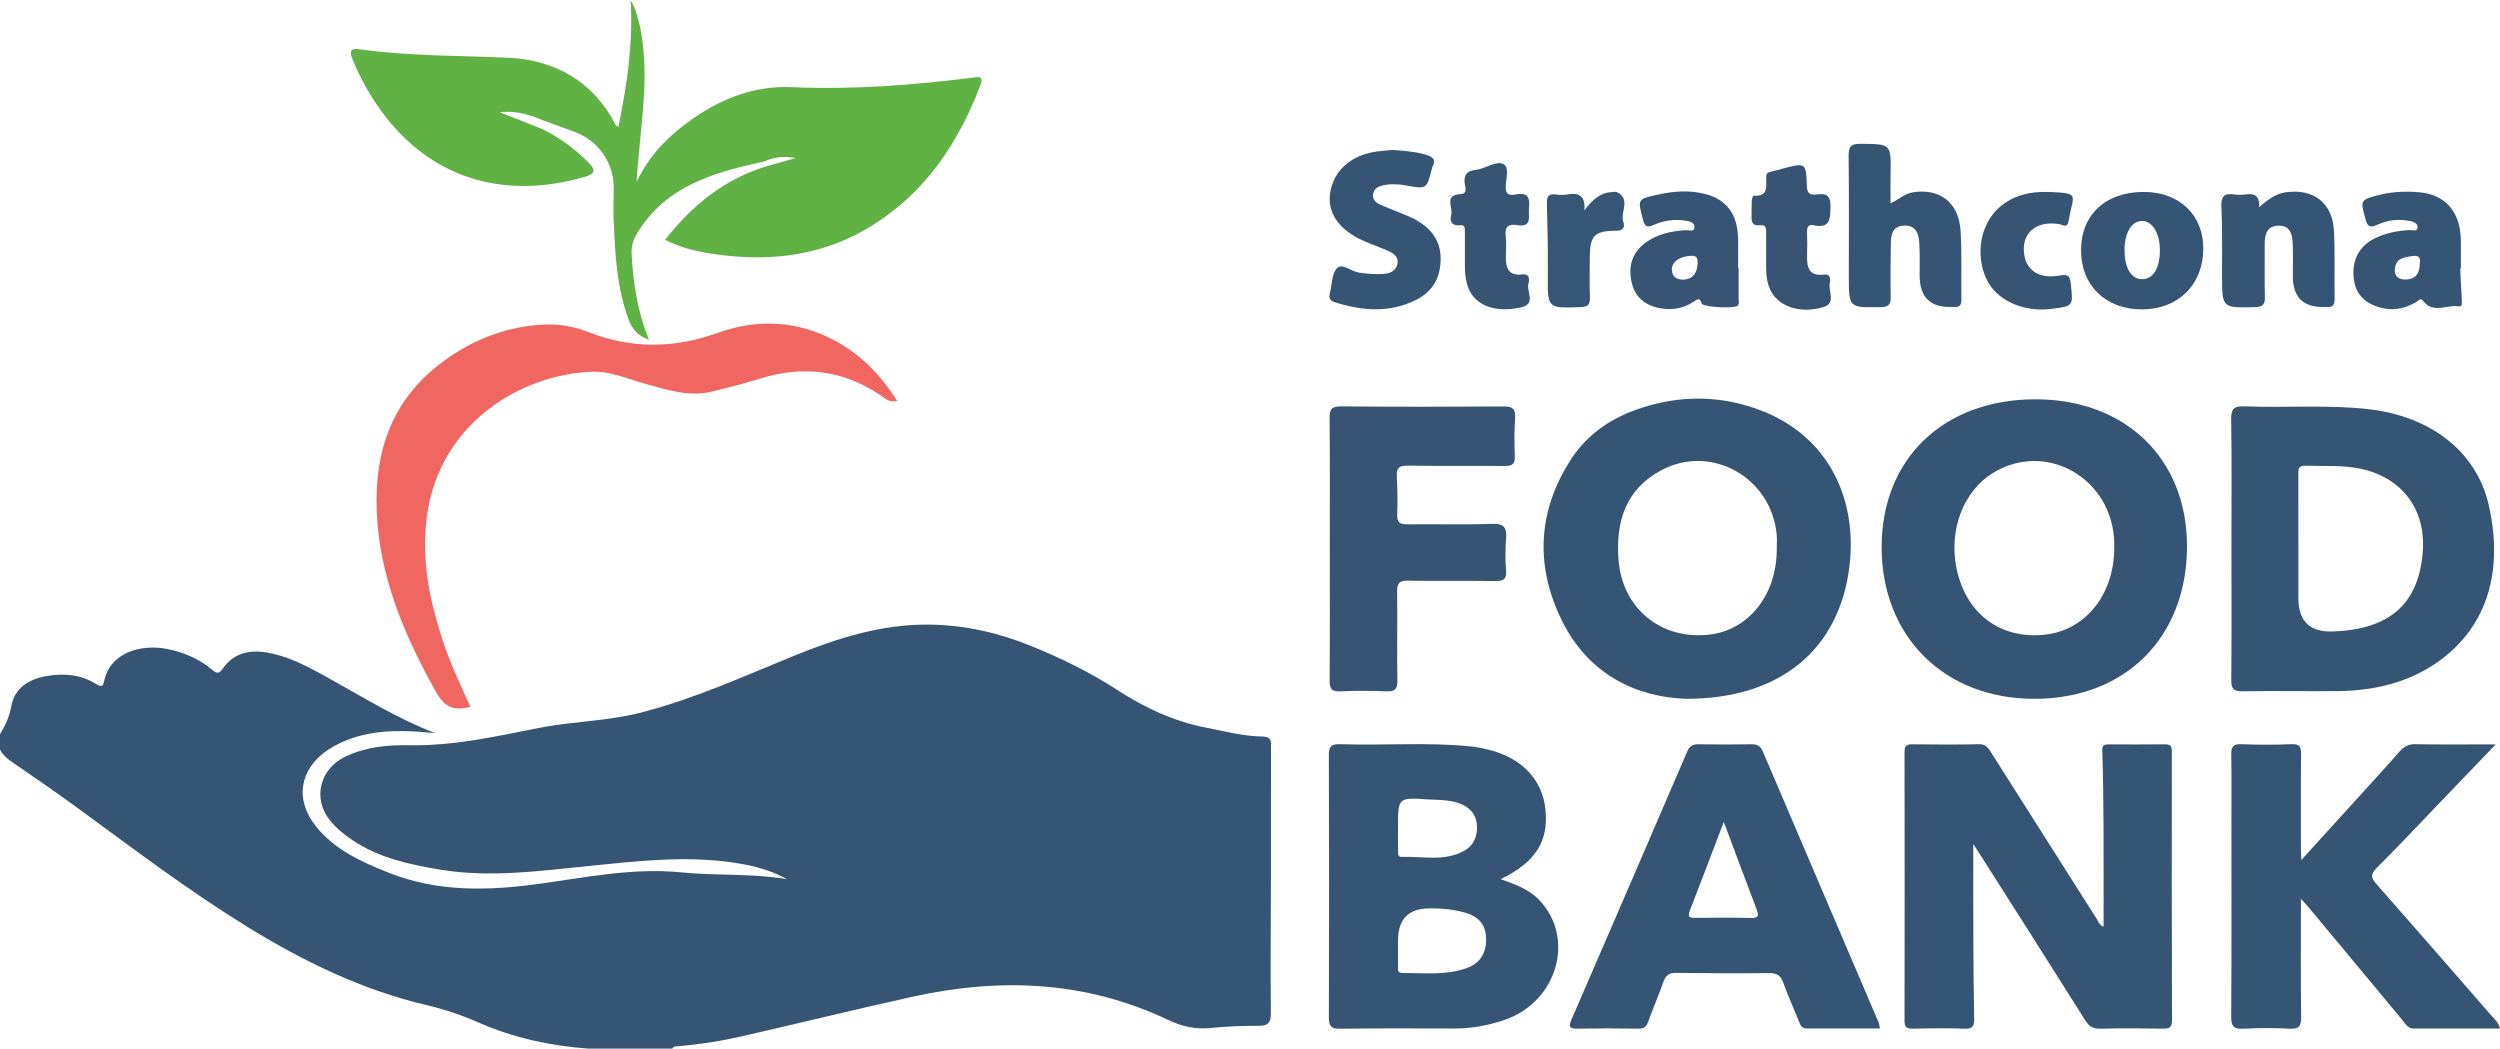 <svg xmlns="http://www.w3.org/2000/svg" id="Layer_2" viewBox="0 0 969.77 406.74"><defs><style>.cls-1{fill:#f06660;}.cls-1,.cls-2,.cls-3,.cls-4,.cls-5,.cls-6,.cls-7,.cls-8,.cls-9{stroke-width:0px;}.cls-2{fill:#375475;}.cls-3{fill:#365575;}.cls-4{fill:#375575;}.cls-5{fill:#375573;}.cls-6{fill:#375473;}.cls-7{fill:#365574;}.cls-8{fill:#61b245;}.cls-9{fill:#375474;}</style></defs><g id="Layer_1-2"><path class="cls-7" d="M0,284.79c2.04-3.36,3.65-6.71,4.37-10.79,1.28-7.24,7-10.59,13.73-11.76,6.62-1.15,13.22-.63,19.14,3.07,1.56.98,2.67,1.41,3.11-.86,2.27-11.62,14.65-14.5,23.91-12.8,6.63,1.22,12.65,3.67,17.84,7.99,1.55,1.29,2.57,2.19,4.2-.15,4.86-7,11.91-7.65,19.46-5.93,8.31,1.89,15.64,6.12,23,10.21,13.09,7.28,25.86,15.18,39.99,20.59-8.83-.8-17.59-1.38-26.31.41-5.4,1.11-10.47,3.01-15.07,6.03-11.19,7.34-13.17,19.35-4.8,29.77,7.3,9.09,17.53,13.7,28.03,17.9,19.07,7.64,38.71,7.11,58.53,4.37,18.29-2.52,36.54-6.29,55.12-4.44,13.63,1.36,27.4.32,41.01,2.63-6.95-3.92-14.56-5.59-22.35-6.64-18.02-2.41-35.93-.34-53.85,1.46-19.37,1.94-38.74,4.72-58.22,1.5-11.9-1.97-23.67-4.48-33.97-11.35-3.32-2.22-6.41-4.68-8.91-7.81-6.82-8.56-3.88-19.99,6.08-24.73,7.86-3.74,16.32-4.54,24.66-4.38,17.21.33,33.76-3.45,50.41-6.72,13.12-2.57,26.56-2.61,39.58-5.96,20.39-5.24,39.46-13.91,58.83-21.82,17.05-6.96,34.42-12.55,53.14-12.29,13.7.19,26.83,3.18,39.47,8.35,11.47,4.69,22.6,10.07,33.02,16.84,10.71,6.96,21.95,12.3,34.79,14.8,7.25,1.41,14.39,3.33,21.8,3.42,3.7.05,3.29,2.24,3.29,4.59-.02,15.86,0,31.72-.01,47.59-.03,18.34-.22,36.68-.04,55.02.04,3.96-1.13,5.05-4.96,5.02-6.1-.06-12.23.23-18.31.84-5.8.58-11.11-.53-16.3-3-31.91-15.21-65.16-16.66-99.13-9.18-22.37,4.92-44.61,10.41-66.94,15.51-8.04,1.84-16.21,3.06-24.43,3.77-.8.07-1.68-.06-2.1.89h-32.73c-14.72-1.06-28.97-4.19-42.5-10.13-6.52-2.87-13.18-5.11-20.12-6.74-25.02-5.86-47.79-16.97-69.54-30.37-22.37-13.78-43.31-29.6-64.47-45.1-8.92-6.53-18.02-12.81-27.13-19.06-1.84-1.26-3.31-2.67-4.32-4.6v-5.95Z"></path><path class="cls-1" d="M182.47,274.16c-6.47,1.81-10.12,0-13.27-5.62-11.48-20.49-20.79-41.79-22.76-65.35-2-23.93,3.48-45.71,23.48-61.45,11.79-9.28,25.17-14.86,40.34-15.8,6.25-.39,12.29.64,17.97,2.87,16.74,6.57,33.2,6.41,50.15.32,15.37-5.51,30.81-4.86,45.55,3.05,10.14,5.44,17.75,13.37,24.08,23.31-3.23.83-4.93-1.14-6.68-2.31-14.6-9.77-30.17-11.46-46.78-6.22-5.96,1.88-12.06,3.34-18.13,4.87-9.09,2.3-17.63-.63-26.21-2.98-6.82-1.87-13.44-4.93-20.65-4.66-26.76,1.01-59.28,19.4-64.02,56.54-2.03,15.87.83,30.8,5.53,45.73,2.97,9.45,7.1,18.4,11.4,27.7Z"></path><path class="cls-8" d="M308.53,61.36c-3.69,1.03-7.37,2.07-11.06,3.1h0c-16.38,4.93-28.92,15.11-39.48,28.56,6.97,3.63,14.22,4.94,21.6,5.88,20.95,2.66,40.84-.18,58.99-11.57,20.59-12.92,33.24-32.02,41.72-54.28,1.5-3.95-1.21-3.14-3.32-2.88-23.14,2.86-46.32,4.69-69.67,3.64-14.08-.63-26.54,3.99-38.03,11.86-9.46,6.48-17.36,14.28-22.35,24.91.74-11.9,2.39-23.53,2.96-35.22.77-15.73-1.47-28.83-5.25-35.36,1.01,17.04-1.46,33.11-4.75,49.25-.52-.36-.89-.49-1.02-.73-8.65-16.92-23.52-25.23-41.47-26.1-19.28-.94-38.62-.55-57.8-3.32-3.96-.57-4.06,1.02-2.79,4.09,3.24,7.82,7.37,15.12,12.54,21.81,19.89,25.72,48.29,32.09,77.45,23.61,3.54-1.03,4.78-2.23,1.56-5.49-5.36-5.44-11.38-9.81-18.2-13.15l-16.32-6.43c.56-.07,1.11-.1,1.66-.13-.2-.06-.41-.12-.61-.19.27.05.53.11.8.17,5.16-.24,9.94,1.17,14.61,3.17h0c4.09,1.49,8.17,3.01,12.27,4.47,9.62,3.43,15.74,12.32,15.51,22.48-.09,3.96-.23,7.92-.05,11.87.57,12.84,1.15,25.69,5.59,37.95,1.73,4.78,3.77,6.81,8.14,8.49-4.42-10.84-6.16-21.97-6.75-33.36-.15-2.97.59-5.41,2.1-7.91,11.22-18.56,29.99-23.7,49.31-27.91,3.36-1.55,6.88-2.05,10.6-1.54l.77.09.71.16Z"></path><path class="cls-9" d="M515.84,212.93c0-16.84.09-33.68-.08-50.51-.04-3.51.61-4.83,4.52-4.79,20.97.21,41.94.16,62.91.03,3.36-.02,4.76.78,4.53,4.37-.31,4.93-.31,9.91-.12,14.85.12,3.03-.87,3.93-3.91,3.89-12.55-.16-25.1.04-37.65-.14-3.2-.04-4.4.79-4.21,4.1.28,4.94.35,9.91.15,14.85-.13,3.17,1.13,3.85,4.04,3.81,10.9-.14,21.8.21,32.69-.18,4.74-.17,5.87,1.45,5.5,5.78-.35,4.1-.31,8.26,0,12.37.26,3.42-1.1,4.07-4.21,4.03-11.23-.17-22.46.07-33.68-.15-3.49-.07-4.43.97-4.37,4.41.19,11.39-.13,22.78.11,34.17.08,3.59-1,4.5-4.41,4.35-5.93-.26-11.89-.25-17.83.01-3.36.15-4.08-1.09-4.05-4.23.14-17,.07-34.01.07-51.01Z"></path><path class="cls-7" d="M653.9,271.06c-18.72-.64-37.59-9.09-48.06-30.39-10.41-21.19-9.42-42.55,3.65-62.62,6.03-9.27,14.84-15.45,25.23-19.14,16.16-5.75,32.46-5.81,48.46.35,26.27,10.1,37.28,34.41,34.27,60.1-3.79,32.37-26.69,51.83-63.56,51.71ZM689.2,207.46c-2.04-22.28-25.43-35.43-44.85-25.01-13.89,7.45-17.65,20.11-16.51,34.77,1.48,18.86,16.55,31.12,35.29,28.95,15.27-1.77,26.17-15.57,26.09-33.28,0-1.81.14-3.64-.02-5.44Z"></path><path class="cls-7" d="M848.35,211.82c.03,35.28-23.7,59.13-58.95,59.26-35.07.13-59.51-24.06-59.5-58.89.01-34.25,24-57.3,59.64-57.3,35,0,58.79,23.03,58.81,56.93ZM820.13,210.21c-.84-24.79-26.51-39.37-47.05-26.74-11.43,7.03-17.17,21.99-14.15,36.88,3.61,17.75,17.11,27.84,34.56,25.82,15.57-1.8,26.59-15.66,26.64-33.49,0-.82.02-1.65,0-2.47Z"></path><path class="cls-7" d="M865.6,212.72c0-16.68.15-33.37-.11-50.05-.07-4.25,1.23-5.21,5.25-5.05,16.16.63,32.36-.74,48.51,1.16,23.57,2.79,41.23,16.28,46.04,36.7,5.81,24.67.34,47.04-19.38,61.1-11.86,8.45-25.45,11.43-39.78,11.52-12.06.08-24.13-.14-36.18.06-3.49.06-4.45-.93-4.42-4.41.17-17.01.08-34.03.07-51.04ZM891.56,232.05q0,13.43,13.51,12.9c21.93-.86,33.02-10.61,34.71-30.53,1.43-16.92-8.16-29.5-24.8-32.73-6.88-1.33-13.81-.79-20.72-1.04-2.8-.1-2.73,1.44-2.72,3.4.04,9.57.02,19.14.02,28.7,0,6.43,0,12.87,0,19.3Z"></path><path class="cls-7" d="M765.46,327.39c0,12.66-.04,24.01.01,35.35.05,10.74.11,21.48.33,32.21.05,2.75-.28,4.22-3.64,4.09-6.77-.27-13.55-.16-20.32-.02-2.4.05-3.06-.76-3.06-3.11.06-34.7.06-69.4,0-104.09,0-2.34.67-3.15,3.07-3.11,8.59.12,17.19.19,25.78-.04,2.79-.07,3.69,1.58,4.83,3.37,13.61,21.46,27.22,42.93,40.85,64.38.66,1.04.99,2.41,2.68,3.06,0-13.15.05-26.11-.02-39.07-.05-9.74-.16-19.48-.49-29.22-.08-2.28.9-2.44,2.55-2.44,7.27.01,14.54.07,21.82-.03,2.34-.03,2.62,1.04,2.62,3.02-.04,34.7-.05,69.4.06,104.09,0,2.86-1.14,3.21-3.52,3.18-8.1-.11-16.2-.17-24.29.03-2.83.07-4.37-.91-5.87-3.28-13.53-21.52-27.21-42.95-40.84-64.41-.6-.94-1.21-1.88-2.55-3.95Z"></path><path class="cls-7" d="M892.55,348.64c0,16.11-.13,30.94.09,45.77.05,3.66-.81,4.86-4.6,4.64-5.92-.35-11.9-.3-17.83,0-3.63.18-4.73-.79-4.71-4.59.18-24.93.09-49.86.09-74.79,0-8.92.1-17.83-.07-26.75-.06-3.05.52-4.41,3.99-4.25,6.43.29,12.89.27,19.32,0,3.2-.13,3.81.98,3.78,3.92-.15,12.38-.07,24.77-.06,37.15,0,.94.08,1.88.17,3.85,8.25-9.07,15.84-17.42,23.43-25.78,4.88-5.38,9.81-10.71,14.57-16.19,1.74-2.01,3.5-3,6.3-2.94,10.01.19,20.03.07,31.09.07-7.94,8.27-15.18,15.82-22.43,23.37-7.89,8.21-15.66,16.55-23.74,24.56-2.51,2.49-2.19,3.87-.06,6.29,15.06,17.07,29.98,34.27,44.94,51.43,1.05,1.21,2.39,2.23,2.96,4.57-11.33,0-22.45,0-33.57,0-2.2,0-3.05-1.77-4.17-3.12-12.15-14.57-24.26-29.17-36.39-43.76-.72-.86-1.5-1.68-3.08-3.45Z"></path><path class="cls-7" d="M582.14,341.03c5.66,2.04,10.81,3.87,14.73,7.88,14.51,14.89,7.24,39.98-13.62,46.85-6.13,2.02-12.42,3.22-18.92,3.21-14.86-.03-29.72-.12-44.57.09-3.62.05-4.29-1.18-4.28-4.5.11-33.84.12-67.67-.01-101.51-.01-3.44.85-4.5,4.36-4.38,16.98.6,34-.87,50.96.9,2.12.22,4.23.66,6.31,1.16,13.05,3.11,21.21,11.59,22.39,23.21,1.26,12.42-3.74,20.46-17.34,27.08ZM542.33,374.59c.02,1.19-.52,2.83,1.66,2.83,8.36,0,16.83,1,24.94-1.88,5.21-1.86,7.68-5.93,7.55-11.47-.12-5.33-2.89-8.48-7.91-9.97-4.63-1.38-9.34-1.76-14.13-1.73q-12.12.07-12.12,12.37c0,3.29-.04,6.58.02,9.87ZM542.34,329.69c.02,1.06-.39,2.76,1.29,2.7,8.13-.31,16.57,1.91,24.27-2.32,3.85-2.11,5.31-5.85,5.01-10.05-.3-4.14-2.73-6.84-6.67-8.34-4.12-1.57-8.45-1.32-12.69-1.6-11.23-.74-11.24-.63-11.24,10.71,0,.16,0,.33,0,.49,0,2.8-.04,5.61.02,8.41Z"></path><path class="cls-7" d="M729.25,398.94c-9.62,0-18.99-.02-28.36.02-1.89,0-2.43-1.11-3.02-2.61-1.99-5.06-4.3-10.01-6.13-15.12-.99-2.77-2.37-3.79-5.37-3.76-12.06.14-24.13.09-36.19-.09-2.84-.04-4.1,1.07-4.99,3.62-1.79,5.13-3.98,10.13-5.82,15.25-.72,2.01-1.73,2.8-3.93,2.77-7.93-.13-15.87-.13-23.8,0-3.23.06-3.07-1.18-2.04-3.55,15.02-34.65,30-69.32,44.91-104.01.95-2.2,2.25-2.8,4.49-2.76,6.77.12,13.55.13,20.33,0,2.28-.04,3.56.6,4.5,2.81,14.93,35.06,29.94,70.08,44.91,105.12.25.58.28,1.25.51,2.31ZM655.5,353.22c-.87,2.24-.34,2.86,1.99,2.83,7.24-.09,14.49-.15,21.73.03,3.11.08,3.06-1.07,2.16-3.42-4.15-10.87-8.19-21.78-12.7-33.82-4.72,12.35-8.9,23.38-13.18,34.38Z"></path><path class="cls-7" d="M733.34,78.89c3.32-1.59,5.59-3.83,8.8-4.31,10.38-1.57,17.68,3.97,18.38,14.92.57,8.88.18,17.81.31,26.72.03,2.12-.72,3.09-2.86,2.83-.16-.02-.33,0-.49,0q-12.84.64-12.84-12.19c0-4.13.12-8.26-.12-12.37-.21-3.62-1.1-7.11-5.84-6.98-4.51.12-5.16,3.44-5.21,6.93-.11,6.93-.22,13.86-.05,20.79.07,3.07-.99,3.86-3.99,3.91-12.25.19-12.25.3-12.26-11.92,0-15.51.1-31.03-.07-46.54-.04-3.47.56-4.92,4.52-4.89,11.98.09,11.96-.09,11.74,11.88-.07,3.58-.01,7.16-.01,11.2Z"></path><path class="cls-7" d="M540.06,58.17c4.74.33,8.85.61,12.84,1.79,2.48.74,4.44,1.62,2.76,4.72-.08.14-.1.31-.14.47-2.11,8.31-2.1,8.27-10.17,6.78-2.93-.54-5.93-.67-8.86-.03-1.79.39-3.53,1.27-3.85,3.36-.34,2.16,1.11,3.42,2.84,4.17,3.62,1.59,7.35,2.93,10.98,4.51,9.68,4.23,13.59,10.83,12.07,20.18-.92,5.65-4.15,9.69-9.13,12.18-10.4,5.21-21.04,4.31-31.74.9-1.86-.59-2.2-1.74-1.84-3.4.04-.16.07-.32.12-.48.81-3.18.69-7.32,2.7-9.28,2.1-2.05,5.53,1.29,8.55,1.72,3.3.47,6.55.76,9.84.47,2.46-.22,4.59-1.35,5.07-3.97.46-2.55-1.44-3.93-3.44-4.84-3.15-1.43-6.44-2.54-9.6-3.93-9.67-4.26-14.31-10.96-13.07-18.75,1.38-8.69,8.24-14.7,18.31-16,2.13-.27,4.27-.43,5.78-.57Z"></path><path class="cls-7" d="M876.36,80.39c3.65-3.25,6.61-5.28,10.35-5.81,10.81-1.52,18.15,4.2,18.67,15.15.42,8.72.1,17.48.25,26.22.04,2.39-.82,3.37-3.15,3.12-.16-.02-.33,0-.49,0q-12.58.53-12.58-11.91c0-4.12.12-8.25-.04-12.37-.14-3.6-.78-7.34-5.5-7.26-4.53.08-5.42,3.41-5.38,7.26.06,6.76-.1,13.53.07,20.28.07,2.9-.66,4-3.81,4.07-12.8.3-12.78.41-12.8-12.33-.02-8.91.14-17.82-.25-26.71-.18-4.08,1.24-5.22,4.96-4.69,1.46.2,2.99.21,4.44,0,3.26-.46,5.49.31,5.26,4.97Z"></path><path class="cls-2" d="M685.1,98.2c0-2.64,0-5.28.01-7.91.01-1.59-.08-3.19-2.24-2.93-3.65.44-3.5-1.89-3.41-4.32.06-1.65-.05-3.3.05-4.94.05-.78.45-2.22.59-2.21,6.31.54,4.88-4.04,5.02-7.53.05-1.3.91-1.55,1.93-1.78,1.44-.33,2.86-.75,4.3-1.13,9.1-2.41,9.28-2.42,9.54,6.79.1,3.32,1.82,3.45,4.09,3.16,3.71-.47,5.13.65,5.07,4.75-.08,4.79-.07,8.64-6.59,7.22-1.93-.42-2.56.72-2.5,2.57.1,2.96.12,5.94.02,8.9-.16,4.66.54,8.43,6.63,7.67,1.68-.21,2.42.7,2.3,2.35-.01.16.05.34,0,.49-1.08,3.23,2.66,8.15-2.55,9.75-9.15,2.81-17.8-.34-20.72-6.78-2.07-4.55-1.41-9.38-1.53-14.13Z"></path><path class="cls-5" d="M568.24,97.63c0-2.64,0-5.28,0-7.92,0-1.17.02-2.54-1.68-2.33-3.29.4-4.35-1.39-3.61-4.08.77-2.79-3.03-7.71,3.7-8.02,2.84-.13,1.6-2.93,1.48-4.39-.25-3.1.99-4.54,3.89-4.92.65-.09,1.31-.21,1.94-.38,3.16-.85,6.95-3.29,9.36-1.86,2.3,1.36.77,5.77.74,8.8-.04,3.63,2.35,3.15,4.32,2.83,4.79-.79,5.05,1.91,4.71,5.44-.3,3.1,1.46,7.54-4.6,6.53-3.34-.56-4.83.57-4.41,4.18.3,2.61.12,5.28.05,7.92-.12,4.38.95,7.62,6.32,7.03,1.85-.2,2.84.51,2.62,2.49-.02.16.05.36-.01.49-1.49,3.13,3.28,8.37-3,9.79-10.02,2.26-17.73-.71-20.43-7.42-1.85-4.6-1.28-9.42-1.38-14.18Z"></path><path class="cls-6" d="M793.98,74.46c.33,0,.66-.01.99,0,12.18.6,9.24.69,7.43,11.36-.49,2.91-2.42,1.3-3.81,1.08-9.19-1.43-14.93,3.99-13.26,12.56,1.11,5.71,6.17,8.79,13.47,7.42,3.43-.64,4.18.21,4.51,3.4.88,8.48,1.02,8.46-7.56,9.54-11.04,1.38-21.43-3.42-25.23-11.65-4.39-9.5-2.28-21.33,5.1-27.77,5.24-4.57,11.55-6.1,18.37-5.94Z"></path><path class="cls-4" d="M614.59,81.61c2.97-3.91,6.04-6.99,11.03-7.12.49-.01,1.07-.19,1.47,0,5.71,2.64,1.39,7.63,2.57,11.38.57,1.82.55,3.65-2.73,3.65-8.59.01-10.22,1.92-10.24,10.61-.01,5.11-.14,10.23.06,15.33.11,2.85-.95,3.59-3.69,3.68-12.85.44-12.74.52-12.65-12.46.07-9.23-.09-18.46-.36-27.68-.08-2.74.59-3.94,3.47-3.57,1.46.19,3,.24,4.44-.01,4.79-.86,7.1.84,6.63,6.2Z"></path><path class="cls-3" d="M807.25,97.14c0-13.86,9.49-22.71,24.36-22.69,13.87.01,23.26,9.1,23.07,22.31-.19,13.8-9.73,23.17-23.66,23.25-14.14.08-23.76-9.18-23.77-22.87ZM831.12,108.3c4.09-.08,6.66-4.29,6.72-11,.06-6.6-2.85-11.55-6.81-11.58-4.18-.03-6.91,4.47-6.9,11.39,0,7,2.69,11.28,6.99,11.2Z"></path><path class="cls-9" d="M674.41,103.88c0,3.96,0,7.91,0,11.87,0,.96.41,1.99-.35,2.81-1.15,1.24-13.51.66-14-.89-.77-2.39-1.53-1.64-2.92-.72-4.01,2.66-8.37,3.51-13.18,2.61-5.8-1.08-9.73-4.29-11.02-9.95-1.38-6.03,0-11.51,5.28-15.41,4.69-3.45,10.11-4.58,15.8-4.91,1.13-.06,3.05.85,3.27-1.04.2-1.81-1.67-2.35-3.08-2.59-4.32-.74-8.58-.24-12.58,1.53-2.43,1.08-3.53,1.05-4.32-2.02-2.06-7.91-2.26-7.9,5.67-9.66,6.17-1.37,12.42-1.85,18.6-.23,8.12,2.13,12.34,7.79,12.61,16.7.12,3.96.02,7.92.02,11.88.07,0,.14,0,.21,0ZM658.51,102.13c.06-1.9-.15-3.01-2.58-2.91-4.3.17-7.56,2.35-7.4,5.46.13,2.56,1.57,3.81,4.63,3.81,3.45-.27,5.23-2.49,5.35-6.35Z"></path><path class="cls-3" d="M954.33,104.25c.2,3.95.42,7.9.6,11.85.05,1.09.37,3.01-1.05,2.75-4.63-.84-9.99,3.08-13.96-2.17-1.06-1.4-1.97.14-2.84.62-3.86,2.13-7.87,3.22-12.3,2.34-6.82-1.35-10.81-5.09-11.67-11.03-1.02-7.14,1.76-13.01,7.93-16.07,4.32-2.15,8.99-3.1,13.83-3.28.99-.04,2.63.73,2.91-.85.27-1.56-1.25-2.27-2.5-2.57-4.47-1.05-8.92-.57-13.04,1.32-2.78,1.28-3.81.94-4.66-2.16-2.03-7.45-2.08-7.54,5.61-9.45,5.03-1.25,10.13-1.39,15.23-.97,9.88.81,15.78,7.34,16.13,17.79.13,3.95.02,7.91.02,11.87-.08,0-.17,0-.25,0ZM936.24,99.28c-3.28.44-6.85.67-7.26,5.01-.26,2.77,1.39,4.24,4.22,4.15,3.93-.13,5.42-2.48,5.47-6.25.19-1.67.09-3.24-2.43-2.91Z"></path></g></svg>